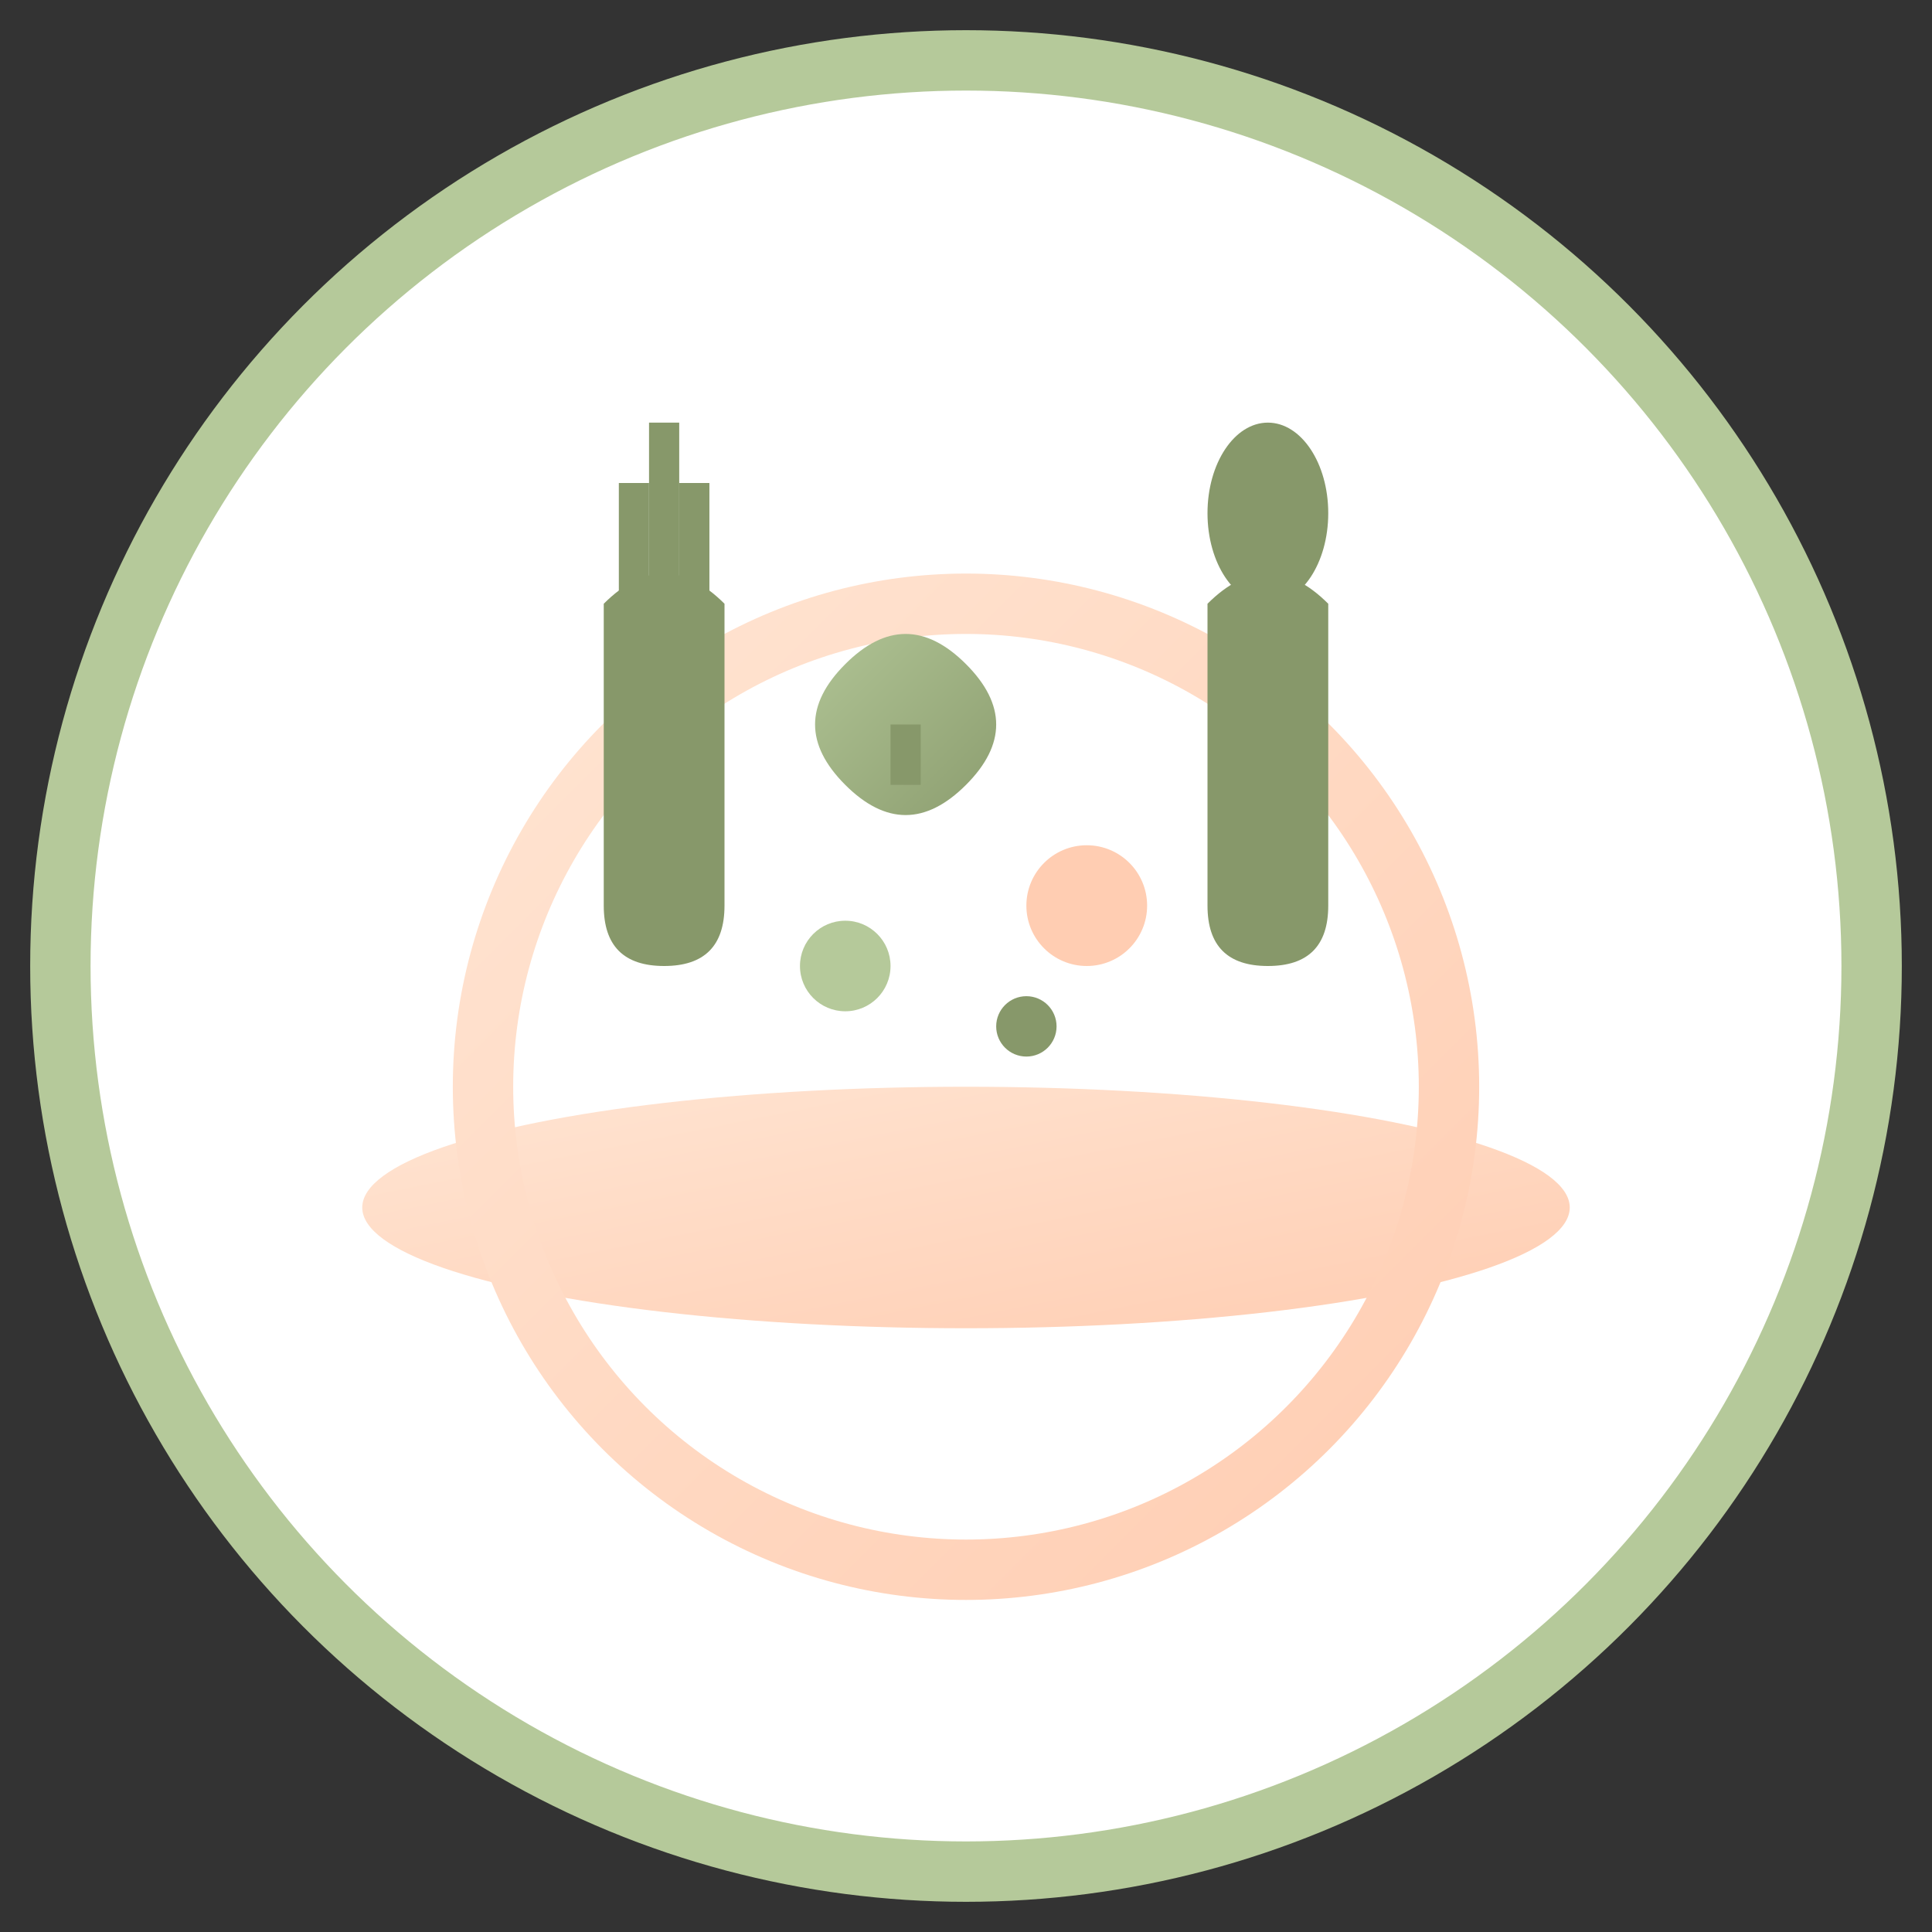 <svg xmlns="http://www.w3.org/2000/svg" viewBox="0 0 64 64" width="64" height="64">
  <rect x="0" y="0" width="64" height="64" fill="#333333" stroke="none"/>
  <defs>
    <linearGradient id="leafGradient" x1="0%" y1="0%" x2="100%" y2="100%">
      <stop offset="0%" style="stop-color:#B5C99A;stop-opacity:1" />
      <stop offset="100%" style="stop-color:#87986A;stop-opacity:1" />
    </linearGradient>
    <linearGradient id="plateGradient" x1="0%" y1="0%" x2="100%" y2="100%">
      <stop offset="0%" style="stop-color:#FFE5D3;stop-opacity:1" />
      <stop offset="100%" style="stop-color:#FFCDB2;stop-opacity:1" />
    </linearGradient>
  </defs>
  
  <!-- Background circle -->
  <circle cx="32" cy="32" r="30" fill="white" stroke="#B5C99A" stroke-width="2"/>
  
  <!-- Plate -->
  <ellipse cx="32" cy="40" rx="20" ry="4" fill="url(#plateGradient)"/>
  <circle cx="32" cy="36" r="16" fill="none" stroke="url(#plateGradient)" stroke-width="2"/>
  
  <!-- Fork -->
  <path d="M20 20 Q22 18 24 20 L24 30 Q24 32 22 32 Q20 32 20 30 Z" fill="#87986A"/>
  <line x1="21" y1="20" x2="21" y2="16" stroke="#87986A" stroke-width="1"/>
  <line x1="23" y1="20" x2="23" y2="16" stroke="#87986A" stroke-width="1"/>
  <line x1="22" y1="20" x2="22" y2="14" stroke="#87986A" stroke-width="1"/>
  
  <!-- Spoon -->
  <path d="M44 20 Q42 18 40 20 L40 30 Q40 32 42 32 Q44 32 44 30 Z" fill="#87986A"/>
  <ellipse cx="42" cy="17" rx="2" ry="3" fill="#87986A"/>
  
  <!-- Healthy food elements -->
  <!-- Leaf -->
  <path d="M28 26 Q26 24 28 22 Q30 20 32 22 Q34 24 32 26 Q30 28 28 26 Z" fill="url(#leafGradient)"/>
  <line x1="30" y1="24" x2="30" y2="26" stroke="#87986A" stroke-width="1"/>
  
  <!-- Small circle (representing balanced nutrition) -->
  <circle cx="36" cy="30" r="2" fill="#FFCDB2"/>
  <circle cx="28" cy="32" r="1.5" fill="#B5C99A"/>
  <circle cx="34" cy="34" r="1" fill="#87986A"/>
</svg>